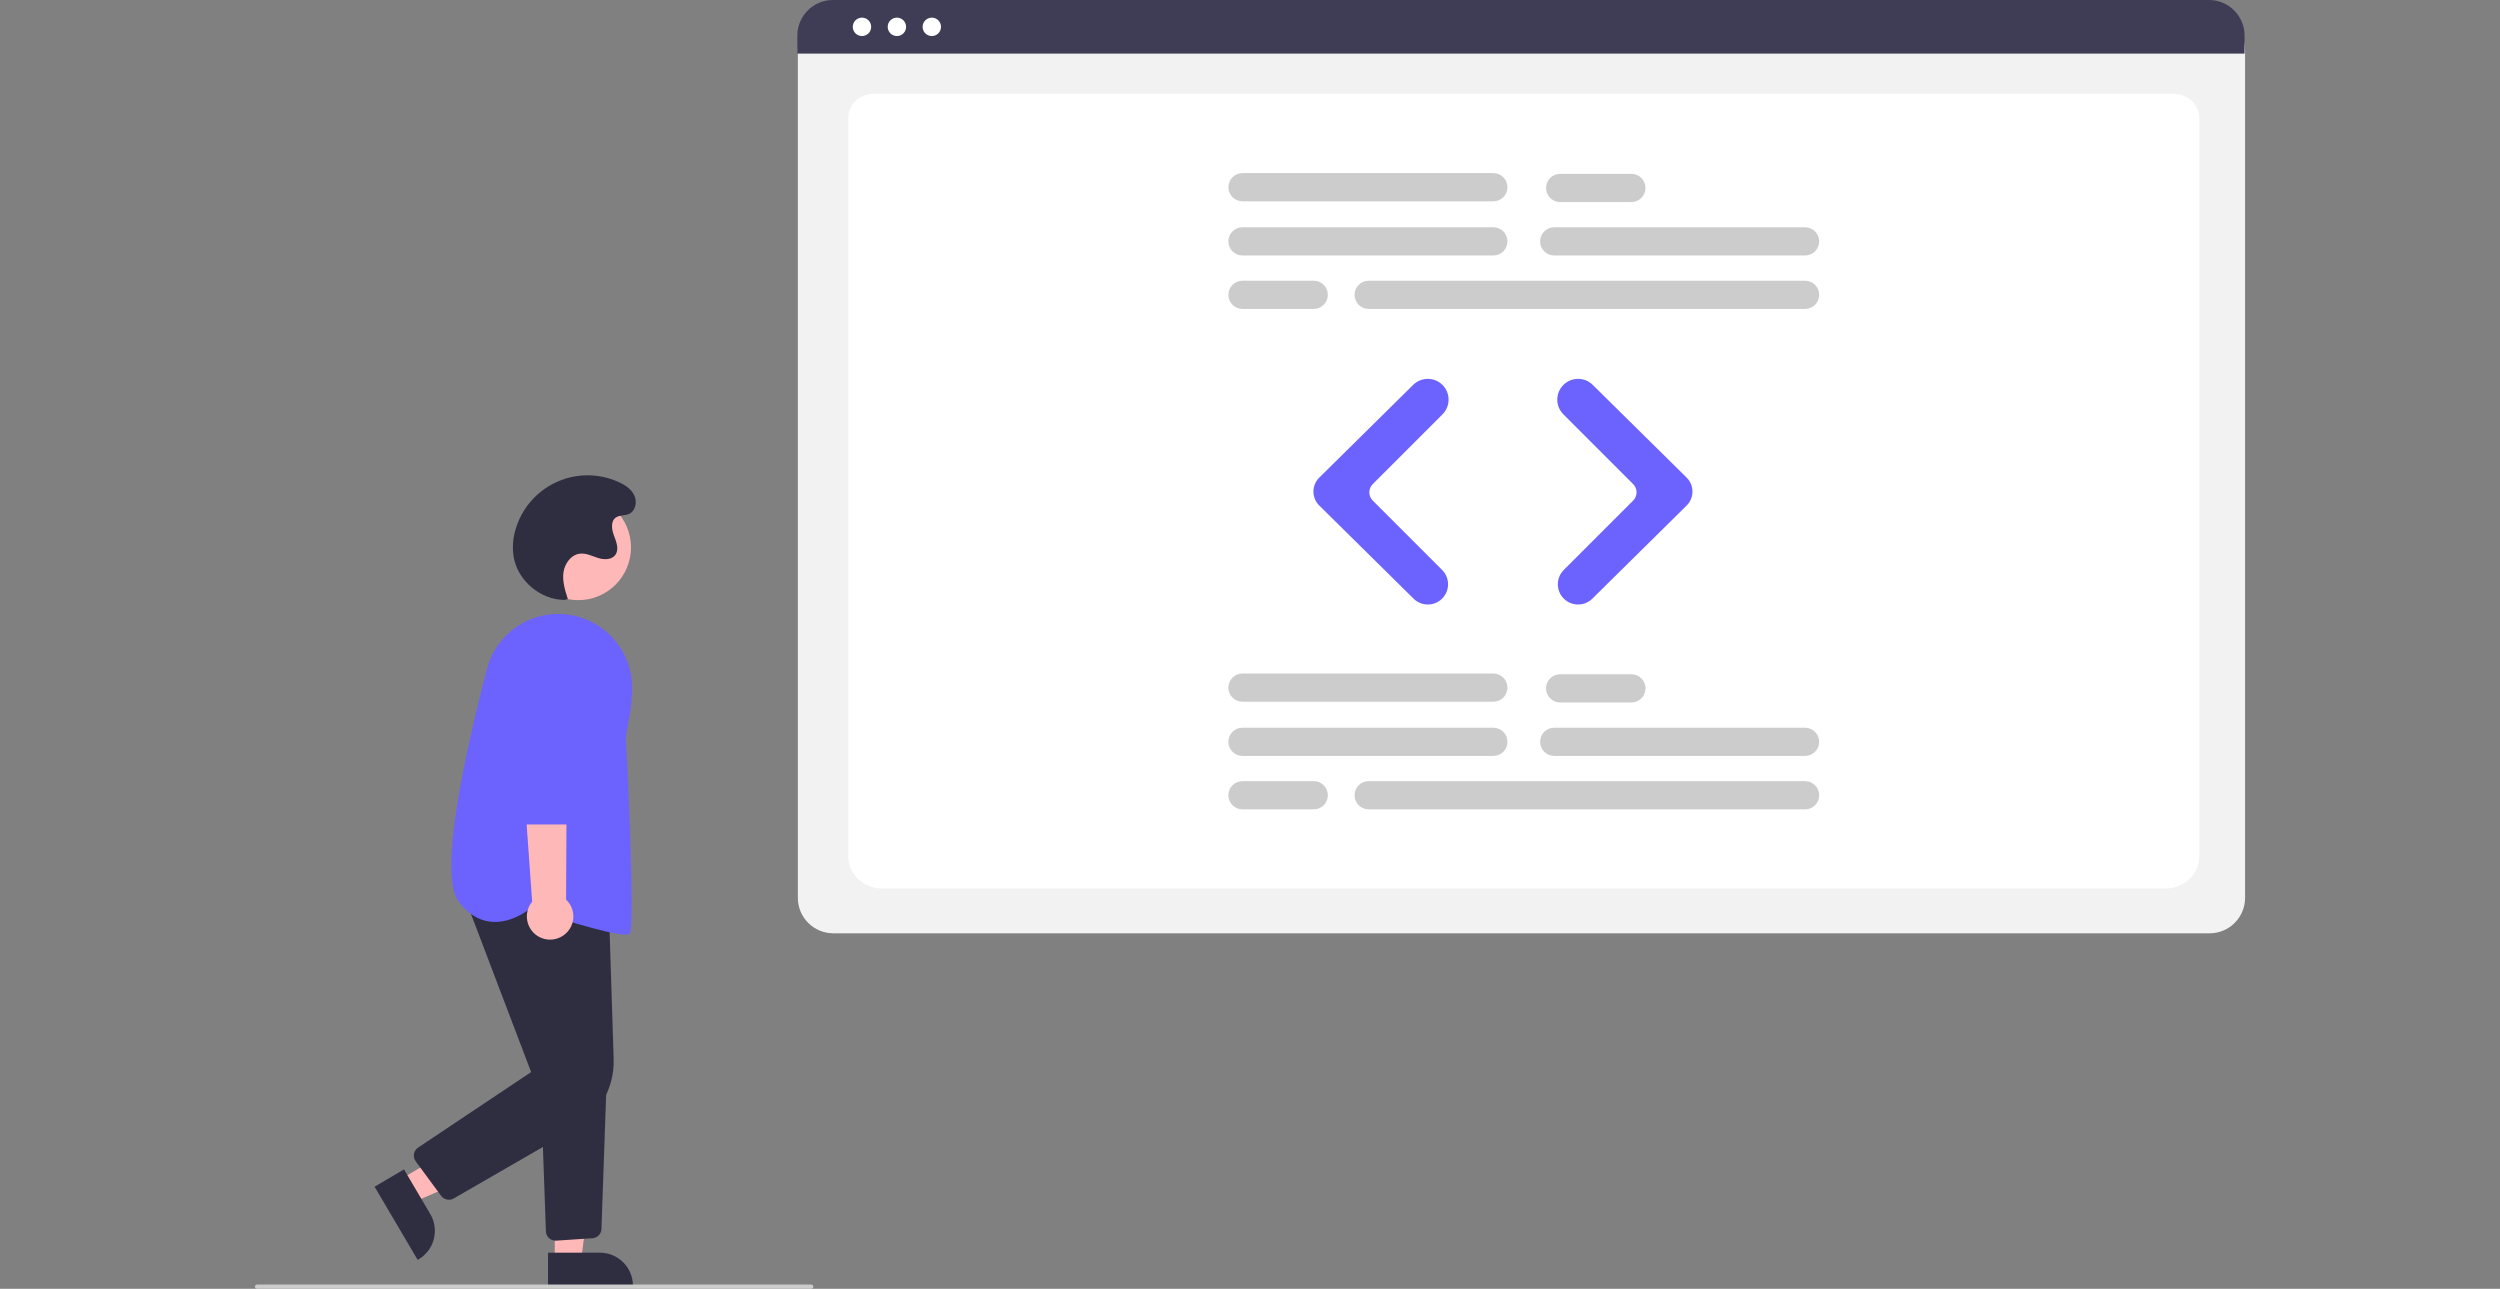 <?xml version="1.0" encoding="utf-8"?>
<!-- Generator: Adobe Illustrator 16.0.0, SVG Export Plug-In . SVG Version: 6.00 Build 0)  -->
<!DOCTYPE svg PUBLIC "-//W3C//DTD SVG 1.1//EN" "http://www.w3.org/Graphics/SVG/1.1/DTD/svg11.dtd">
<svg version="1.1" id="bb554b9e-b999-4ef3-b2f2-4c0395b94ae2"
	 xmlns="http://www.w3.org/2000/svg" xmlns:xlink="http://www.w3.org/1999/xlink" x="0px" y="0px" width="1164.01px"
	 height="600.085px" viewBox="-118.694 0 1164.01 600.085" enable-background="new -118.694 0 1164.01 600.085"
	 xml:space="preserve">
<rect x="-118.694" y="0" width="1164.01" height="600.085" fill="#808080" stroke="none"/>
<circle fill="#FFB8B8" cx="150.534" cy="254.873" r="24.561"/>
<polygon fill="#FFB8B8" points="67.543,549.197 73.762,559.763 117.474,540.802 108.295,525.21 "/>
<path fill="#2F2E41" d="M69.406,544.472l12.248,20.807l0,0.002c4.311,7.322,1.868,16.754-5.455,21.063c0,0.002,0,0.002,0,0.002
	l-0.431,0.252l-20.053-34.066L69.406,544.472z"/>
<polygon fill="#FFB8B8" points="139.6,587.259 151.86,587.259 157.692,539.97 139.598,539.972 "/>
<path fill="#2F2E41" d="M136.473,583.257l24.144-0.002h0.001c8.498,0,15.386,6.889,15.387,15.387l0,0v0.5l-39.531,0.002
	L136.473,583.257z"/>
<path fill="#2F2E41" d="M90.312,558.609c-1.431,0.002-2.777-0.68-3.624-1.832l-11.824-16.059c-1.474-2.002-1.046-4.818,0.955-6.291
	c0.056-0.041,0.112-0.08,0.169-0.119l52.614-35.143l-31.747-83.475l67.889,5.604l2.287,71.732
	c0.438,13.313-6.501,25.781-18.045,32.424L92.56,558.005C91.876,558.402,91.101,558.609,90.312,558.609z"/>
<path fill="#2F2E41" d="M139.97,577.66c-2.42-0.004-4.403-1.922-4.489-4.34l-2.488-69.883l30.809-1.623l-2.453,70.385
	c-0.075,2.311-1.893,4.186-4.2,4.332l-16.873,1.119C140.174,577.656,140.072,577.66,139.97,577.66z"/>
<path fill="#6C63FF" d="M172.602,435.171c-7.838,0-35.216-8.816-44.721-11.959c-1.422,1.137-9.233,6.979-18.351,5.91
	c-5.626-0.66-10.579-3.844-14.721-9.465c-9.147-12.414,2.15-65.651,13.239-108.126c4.62-17.843,22.526-28.836,40.529-24.88l0,0
	c12.805,2.827,22.909,12.655,26.087,25.378c2.088,8.498,0.292,18.494-1.02,25.794c-0.616,3.432-1.104,6.143-0.937,7.475
	c0.644,5.148,4.219,85.891,1.92,89.34C174.382,435.005,173.674,435.171,172.602,435.171z"/>
<path fill="#FFB8B8" d="M143.927,435.314c4.759-3.543,5.745-10.273,2.202-15.031c-0.378-0.508-0.799-0.98-1.261-1.414l0.485-97.844
	l-23.044,3.838l6.769,94.971c-3.788,4.607-3.124,11.414,1.483,15.201C134.417,438.205,139.942,438.32,143.927,435.314z"/>
<path fill="#6C63FF" d="M149.257,383.861h-24.822c-2.466-0.008-4.47-1.992-4.5-4.459l-0.609-67.292
	c-0.088-9.722,7.721-17.674,17.442-17.763c9.722-0.088,17.674,7.721,17.763,17.442c0.001,0.121,0.001,0.242,0,0.363l-0.773,67.26
	C153.72,381.875,151.719,383.853,149.257,383.861z"/>
<path fill="#2F2E41" d="M144.28,279.331c-11.246,0.021-21.854-8.868-23.803-19.943c-0.698-4.351-0.383-8.804,0.919-13.014
	c5.463-18.515,24.902-29.096,43.417-23.632c1.542,0.456,3.052,1.017,4.518,1.68c3.008,1.361,5.971,3.316,7.349,6.317
	s0.516,7.195-2.498,8.546c-1.969,0.882-4.44,0.449-6.187,1.715c-2.509,1.819-1.863,5.691-0.743,8.582
	c1.12,2.89,2.388,6.387,0.509,8.852c-1.75,2.297-5.249,2.226-8.004,1.361s-5.476-2.313-8.349-2.018
	c-4.19,0.43-7.202,4.598-7.759,8.773c-0.557,4.176,0.755,8.349,2.05,12.357L144.28,279.331z"/>
<path fill="#CCCCCC" d="M259,600.085H1c-0.552,0-1-0.447-1-1s0.448-1,1-1h258c0.552,0,1,0.447,1,1S259.552,600.085,259,600.085z"/>
<path fill="#F2F2F2" d="M910.122,434.548H269.283c-9.108-0.012-16.49-7.393-16.5-16.5V22.894
	c0.007-6.673,5.415-12.081,12.088-12.088h649.454c6.789,0.008,12.289,5.509,12.297,12.297v394.945
	C926.612,427.156,919.231,434.537,910.122,434.548z"/>
<path fill="#FFFFFF" d="M889.401,413.716H292.157c-8.755,0-15.878-6.67-15.878-14.869V54.742c0-6.08,5.278-11.027,11.766-11.027
	h605.274c6.596,0,11.961,5.028,11.961,11.208v343.923C905.28,407.046,898.157,413.716,889.401,413.716z"/>
<path fill="#3F3D56" d="M926.391,24.95H252.552v-8.4c0.013-9.139,7.421-16.542,16.56-16.55h640.721
	c9.139,0.007,16.547,7.411,16.559,16.55V24.95z"/>
<circle fill="#FFFFFF" cx="282.647" cy="12.5" r="4.283"/>
<circle fill="#FFFFFF" cx="298.906" cy="12.5" r="4.283"/>
<circle fill="#FFFFFF" cx="315.164" cy="12.5" r="4.283"/>
<path fill="#CCCCCC" d="M576.61,118.955H459.803c-3.627-0.002-6.565-2.943-6.563-6.57c0.002-3.624,2.939-6.561,6.563-6.563H576.61
	c3.627-0.002,6.568,2.936,6.57,6.563s-2.936,6.568-6.563,6.57C576.616,118.955,576.614,118.955,576.61,118.955z"/>
<path fill="#CCCCCC" d="M721.756,118.955H604.948c-3.625-0.002-6.564-2.943-6.563-6.57c0.002-3.624,2.939-6.561,6.563-6.563h116.809
	c3.627-0.002,6.568,2.936,6.57,6.563s-2.936,6.568-6.563,6.57C721.762,118.955,721.758,118.955,721.756,118.955z"/>
<path fill="#CCCCCC" d="M721.756,143.837H518.551c-3.625,0-6.564-2.94-6.564-6.566s2.939-6.566,6.564-6.566l0,0h203.205
	c3.627,0,6.566,2.939,6.566,6.566S725.383,143.837,721.756,143.837z"/>
<path fill="#CCCCCC" d="M576.61,93.727H459.803c-3.627-0.006-6.562-2.95-6.556-6.577c0.006-3.618,2.938-6.55,6.556-6.556H576.61
	c3.627-0.006,6.572,2.929,6.578,6.556s-2.93,6.571-6.557,6.577C576.625,93.727,576.618,93.727,576.61,93.727z"/>
<path fill="#CCCCCC" d="M640.889,94.072h-33.176c-3.627-0.002-6.564-2.943-6.563-6.57c0.002-3.624,2.939-6.561,6.563-6.563h33.176
	c3.627-0.002,6.568,2.936,6.57,6.563s-2.936,6.568-6.563,6.57C640.895,94.072,640.891,94.072,640.889,94.072z"/>
<path fill="#CCCCCC" d="M492.979,143.837h-33.176c-3.627-0.006-6.562-2.951-6.556-6.577c0.006-3.618,2.938-6.549,6.556-6.555h33.176
	c3.627-0.006,6.57,2.929,6.576,6.555c0.006,3.626-2.93,6.571-6.555,6.577C492.993,143.837,492.985,143.837,492.979,143.837z"/>
<path fill="#CCCCCC" d="M576.61,351.955H459.803c-3.627,0-6.566-2.939-6.566-6.566s2.939-6.566,6.566-6.566H576.61
	c3.627,0,6.566,2.939,6.566,6.566S580.237,351.955,576.61,351.955L576.61,351.955z"/>
<path fill="#CCCCCC" d="M721.756,351.955H604.948c-3.625,0-6.564-2.939-6.564-6.566s2.939-6.566,6.564-6.566l0,0h116.809
	c3.627,0,6.566,2.939,6.566,6.566S725.383,351.955,721.756,351.955z"/>
<path fill="#CCCCCC" d="M721.756,376.837H518.551c-3.625,0-6.564-2.94-6.564-6.566c0-3.627,2.939-6.566,6.564-6.566l0,0h203.205
	c3.627-0.006,6.57,2.93,6.576,6.555c0.006,3.627-2.928,6.572-6.555,6.578C721.77,376.837,721.764,376.837,721.756,376.837z"/>
<path fill="#CCCCCC" d="M576.61,326.726H459.803c-3.627,0-6.566-2.939-6.566-6.565s2.939-6.566,6.566-6.566l0,0H576.61
	c3.627,0,6.566,2.94,6.566,6.566S580.237,326.726,576.61,326.726z"/>
<path fill="#CCCCCC" d="M640.889,327.072h-33.176c-3.627,0-6.566-2.939-6.566-6.565s2.939-6.566,6.566-6.566h33.176
	c3.627,0,6.566,2.94,6.566,6.566S644.516,327.072,640.889,327.072z"/>
<path fill="#CCCCCC" d="M492.979,376.837h-33.176c-3.627,0-6.566-2.94-6.566-6.566c0-3.627,2.939-6.566,6.566-6.566l0,0h33.176
	c3.627-0.006,6.57,2.93,6.576,6.555c0.006,3.627-2.93,6.572-6.555,6.578C492.993,376.837,492.985,376.837,492.979,376.837z"/>
<path fill="#6C63FF" d="M546.104,281.462c-2.479,0.005-4.859-0.969-6.623-2.71l-43.91-43.359c-3.596-3.552-3.633-9.346-0.08-12.942
	c0.027-0.027,0.053-0.054,0.08-0.081l43.732-43.185c3.791-3.726,9.875-3.707,13.643,0.043l0,0c3.77,3.781,3.764,9.901,0,13.687
	l-32.496,32.497c-2.107,2.113-2.107,5.533,0,7.646l32.32,32.32c3.682,3.674,3.688,9.638,0.014,13.319
	C551.014,280.47,548.61,281.465,546.104,281.462L546.104,281.462z"/>
<path fill="#6C63FF" d="M616.069,281.462c-5.201,0.007-9.424-4.203-9.432-9.405c-0.002-2.505,0.992-4.91,2.766-6.68l32.32-32.32
	c2.107-2.113,2.107-5.534,0-7.646l-32.496-32.497c-3.781-3.777-3.791-9.9-0.014-13.682c0.004-0.003,0.006-0.006,0.014-0.005l0,0
	c3.768-3.75,9.852-3.769,13.643-0.043l43.732,43.185c3.596,3.551,3.633,9.346,0.08,12.942c-0.025,0.027-0.053,0.054-0.08,0.082
	l-43.908,43.359C620.928,280.493,618.547,281.467,616.069,281.462z"/>
</svg>
